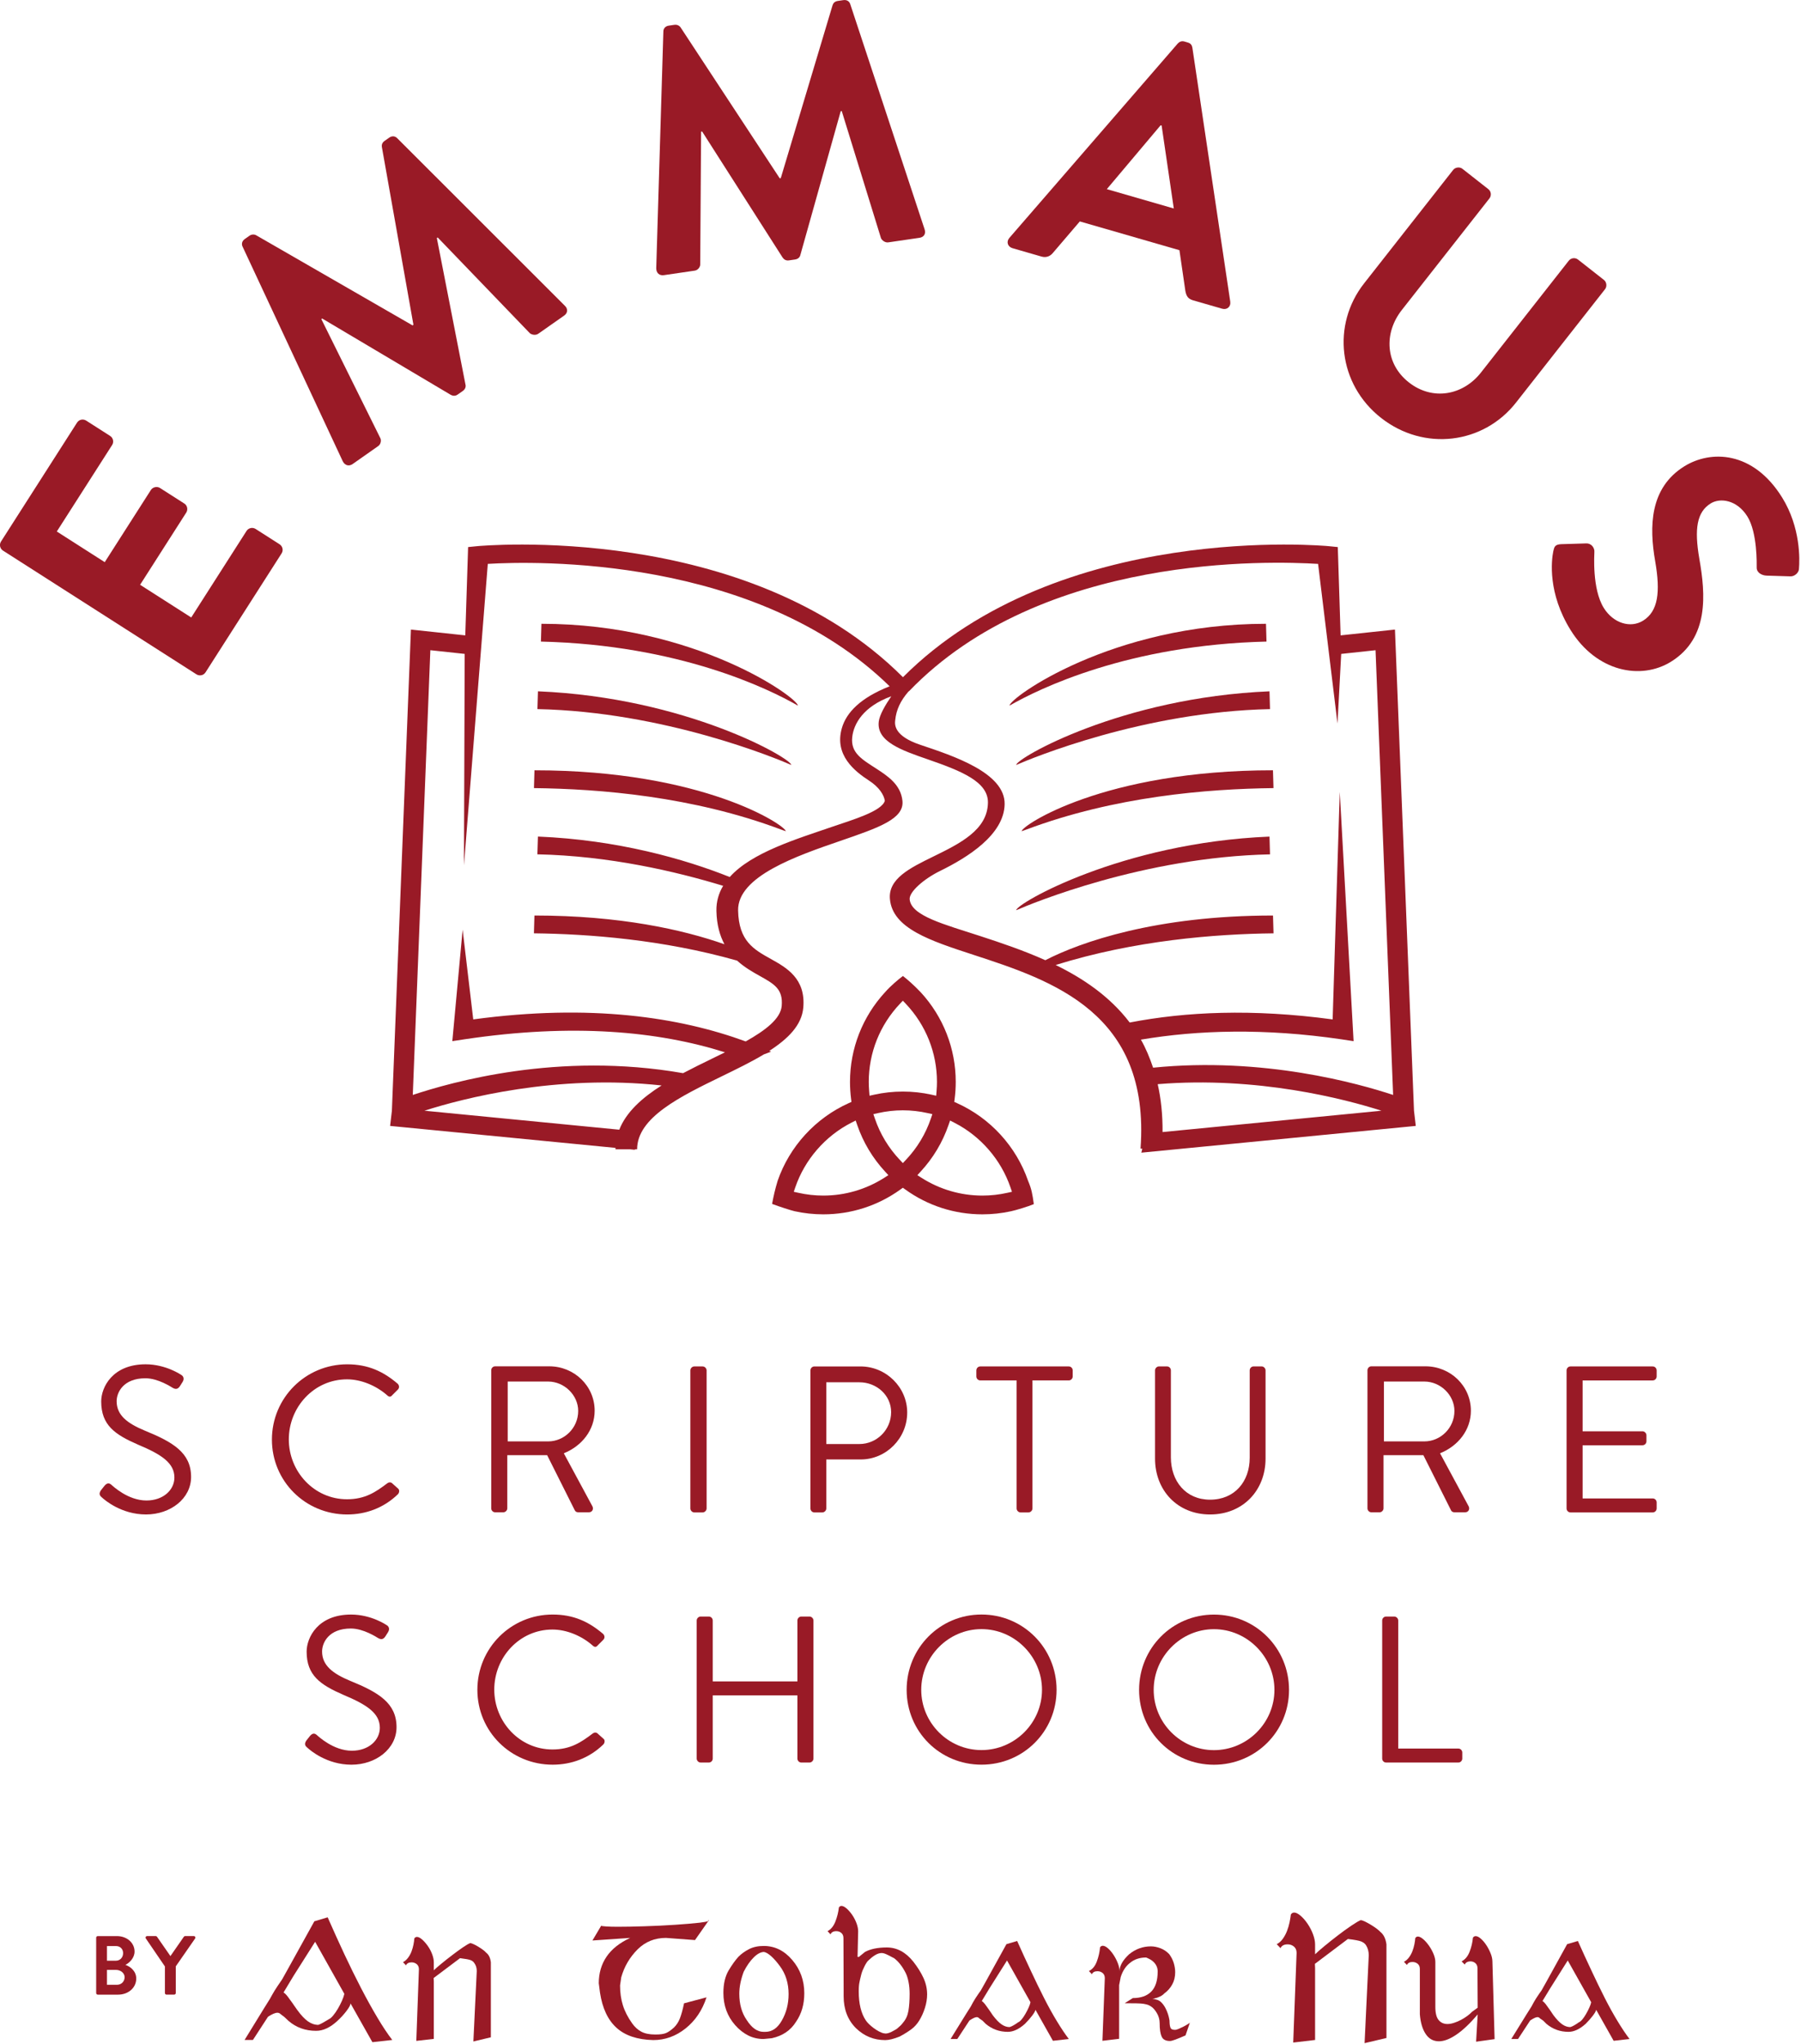 <svg clip-rule="evenodd" fill-rule="evenodd" stroke-linejoin="round" stroke-miterlimit="2" viewBox="0 0 475 539" xmlns="http://www.w3.org/2000/svg"><g fill="#991a26"><g fill-rule="nonzero"><path d="m0 7.735c-1.175 0-2.138-.924-2.23-1.004-.185-.158-.331-.053-.462.119-.066.079-.132.172-.199.251-.158.251-.026.357.079.448.172.16 1.228 1.07 2.786 1.07 1.545 0 2.851-1.003 2.851-2.376 0-1.53-1.148-2.204-2.93-2.93-1.109-.462-1.782-.976-1.782-1.861 0-.554.422-1.452 1.822-1.452.804 0 1.636.554 1.728.607.212.119.344.066.462-.118.053-.08.105-.172.159-.251.158-.251 0-.409-.08-.449 0 0-.963-.673-2.257-.673-2.098 0-2.811 1.452-2.811 2.349 0 1.504.871 2.099 2.323 2.732 1.518.634 2.31 1.175 2.31 2.086 0 .778-.7 1.452-1.769 1.452" transform="matrix(4.167 0 0 4.167 38.624 363.47)"/><path d="m0 5.517c-.079-.053-.185-.065-.317.04-.7.527-1.372.99-2.521.99-2.086 0-3.683-1.756-3.683-3.788 0-2.046 1.597-3.802 3.683-3.802.898 0 1.835.397 2.521.991.132.132.238.144.343.012l.357-.356c.105-.106.092-.264-.014-.369-.897-.766-1.86-1.228-3.194-1.228-2.64 0-4.765 2.125-4.765 4.765s2.125 4.738 4.765 4.738c1.175 0 2.31-.409 3.208-1.28.092-.092.118-.277.013-.357z" transform="matrix(4.167 0 0 4.167 103.345 368.095)"/><path d="m0 .265h-2.561v-3.788h2.561c1.017 0 1.901.857 1.901 1.86 0 1.083-.884 1.928-1.901 1.928m2.943-1.94c0-1.571-1.293-2.812-2.877-2.812h-3.419c-.144 0-.25.119-.25.251v8.737c0 .132.106.251.25.251h.515c.133 0 .251-.119.251-.251v-3.365h2.522l1.754 3.497c.027.053.093.119.212.119h.673c.225 0 .317-.211.225-.383l-1.809-3.352c1.149-.462 1.953-1.479 1.953-2.692" transform="matrix(4.167 0 0 4.167 144.574 379.012)"/><path d="m0-9.239c-.132 0-.25.119-.25.251v8.737c0 .132.118.251.25.251h.528c.132 0 .251-.119.251-.251v-8.737c0-.132-.119-.251-.251-.251z" transform="matrix(4.167 0 0 4.167 183.116 398.845)"/><path d="m0 .581v-3.907h2.099c1.082 0 2.005.818 2.005 1.887 0 1.135-.923 2.02-2.005 2.02zm5.121-1.993c0-1.597-1.333-2.917-2.957-2.917h-2.917c-.144 0-.25.119-.25.251v8.737c0 .132.106.251.25.251h.502c.132 0 .251-.119.251-.251v-3.101h2.178c1.61 0 2.943-1.333 2.943-2.97" transform="matrix(4.167 0 0 4.167 217.928 378.387)"/><path d="m0-9.239h-5.597c-.145 0-.251.119-.251.251v.383c0 .132.106.251.251.251h2.297v8.103c0 .132.118.251.25.251h.502c.132 0 .251-.119.251-.251v-8.103h2.297c.145 0 .25-.119.25-.251v-.383c0-.132-.105-.251-.25-.251" transform="matrix(4.167 0 0 4.167 281.874 398.845)"/><path d="m0-9.371h-.501c-.132 0-.251.119-.251.251v5.583c0 2.006 1.412 3.537 3.484 3.537 2.086 0 3.511-1.531 3.511-3.537v-5.583c0-.132-.118-.251-.251-.251h-.501c-.145 0-.251.119-.251.251v5.53c0 1.505-.95 2.654-2.508 2.654-1.544 0-2.481-1.175-2.481-2.68v-5.504c0-.132-.105-.251-.251-.251" transform="matrix(4.167 0 0 4.167 307.766 399.387)"/><path d="m0 .265h-2.561v-3.788h2.561c1.017 0 1.901.857 1.901 1.86 0 1.083-.884 1.928-1.901 1.928m2.943-1.94c0-1.571-1.293-2.812-2.877-2.812h-3.419c-.144 0-.25.119-.25.251v8.737c0 .132.106.251.25.251h.516c.132 0 .25-.119.25-.251v-3.365h2.522l1.754 3.497c.027.053.093.119.212.119h.673c.225 0 .317-.211.225-.383l-1.809-3.352c1.149-.462 1.953-1.479 1.953-2.692" transform="matrix(4.167 0 0 4.167 375.674 379.012)"/><path d="m0-9.239h-5.201c-.145 0-.25.119-.25.251v8.737c0 .132.105.251.25.251h5.201c.145 0 .25-.119.25-.251v-.383c0-.131-.105-.251-.25-.251h-4.436v-3.365h3.789c.131 0 .251-.105.251-.251v-.383c0-.131-.12-.251-.251-.251h-3.789v-3.219h4.436c.145 0 .25-.119.25-.251v-.383c0-.132-.105-.251-.25-.251" transform="matrix(4.167 0 0 4.167 435.887 398.845)"/><path d="m0-1.109c-1.108-.462-1.781-.977-1.781-1.861 0-.554.422-1.452 1.821-1.452.805 0 1.637.554 1.729.607.211.119.343.066.461-.118.053-.08.106-.172.16-.251.158-.251 0-.409-.08-.449 0 0-.963-.673-2.257-.673-2.099 0-2.812 1.452-2.812 2.349 0 1.504.871 2.099 2.323 2.732 1.518.634 2.31 1.175 2.31 2.086 0 .778-.699 1.452-1.769 1.452-1.174 0-2.137-.924-2.23-1.004-.185-.158-.33-.053-.462.119-.065.079-.132.172-.198.251-.158.251-.027.357.079.448.172.16 1.227 1.07 2.785 1.07 1.545 0 2.852-1.003 2.852-2.376 0-1.531-1.149-2.204-2.931-2.93" transform="matrix(4.167 0 0 4.167 92.37 447.887)"/><path d="m0 6.229-.396-.356c-.079-.053-.184-.066-.317.04-.699.527-1.372.99-2.52.99-2.086 0-3.683-1.756-3.683-3.788 0-2.046 1.597-3.802 3.683-3.802.897 0 1.835.396 2.52.99.133.132.238.145.344.013l.356-.357c.106-.105.092-.263-.013-.369-.898-.765-1.861-1.227-3.195-1.227-2.639 0-4.764 2.125-4.764 4.764 0 2.64 2.125 4.739 4.764 4.739 1.175 0 2.311-.409 3.208-1.281.092-.091.118-.277.013-.356" transform="matrix(4.167 0 0 4.167 159.178 432.595)"/><path d="m0-9.239h-.516c-.144 0-.25.119-.25.251v3.853h-5.359v-3.853c0-.132-.105-.251-.25-.251h-.516c-.131 0-.25.119-.25.251v8.737c0 .132.119.251.25.251h.516c.145 0 .25-.119.25-.251v-3.999h5.359v3.999c0 .132.106.251.25.251h.516c.132 0 .25-.119.25-.251v-8.737c0-.132-.118-.251-.25-.251" transform="matrix(4.167 0 0 4.167 213.503 464.803)"/><path d="m0 .027c0-2.099 1.716-3.841 3.814-3.841 2.099 0 3.829 1.742 3.829 3.841s-1.73 3.814-3.829 3.814c-2.098 0-3.814-1.715-3.814-3.814m8.566 0c0-2.64-2.111-4.765-4.752-4.765-2.639 0-4.738 2.125-4.738 4.765s2.099 4.738 4.738 4.738c2.641 0 4.752-2.098 4.752-4.738" transform="matrix(4.167 0 0 4.167 242.97 445.512)"/><path d="m0 7.655c-2.099 0-3.814-1.716-3.814-3.814 0-2.099 1.715-3.841 3.814-3.841s3.828 1.742 3.828 3.841c0 2.098-1.729 3.814-3.828 3.814m0-8.579c-2.64 0-4.738 2.125-4.738 4.765 0 2.639 2.098 4.738 4.738 4.738 2.641 0 4.752-2.099 4.752-4.738 0-2.64-2.111-4.765-4.752-4.765" transform="matrix(4.167 0 0 4.167 320.17 429.637)"/><path d="m0-9.239h-.515c-.144 0-.25.119-.25.251v8.737c0 .132.106.251.25.251h4.568c.144 0 .251-.119.251-.251v-.383c0-.131-.107-.251-.251-.251h-3.802v-8.103c0-.132-.118-.251-.251-.251" transform="matrix(4.167 0 0 4.167 367.728 464.803)"/><path d="m0-.403-1.517-.97c-.184-.118-.446-.076-.576.127l-3.5 5.475-3.236-2.069 2.921-4.569c.118-.184.076-.446-.127-.576l-1.535-.981c-.185-.119-.458-.059-.576.126l-2.921 4.568-3.034-1.94 3.501-5.473c.13-.203.058-.458-.127-.576l-1.516-.97c-.185-.118-.445-.077-.576.127l-4.813 7.526c-.13.204-.058.458.127.576l12.242 7.829c.186.119.447.077.576-.126l4.814-7.528c.13-.203.058-.457-.127-.576" transform="matrix(4.167 0 0 4.167 73.74 145.216)"/><path d="m0 20.281c.141.277.397.338.631.174l1.616-1.135c.162-.113.205-.357.135-.496l-3.736-7.537c.018-.013.054-.038.054-.038l8.132 4.827c.13.07.282.097.444-.017l.324-.226c.161-.114.206-.28.167-.412l-1.811-9.264s.036-.025.054-.038l5.836 6.063c.125.101.369.143.53.03l1.635-1.147c.233-.164.263-.427.033-.639l-10.589-10.582c-.119-.131-.314-.182-.513-.043l-.287.202c-.161.113-.201.248-.178.393l1.997 11.25c-.018.013-.018.013-.054.038l-9.899-5.704c-.13-.07-.289-.066-.432.034l-.287.203c-.198.138-.218.339-.135.496z" transform="matrix(4.167 0 0 4.167 90.395 37.124)"/><path d="m0 17.4 1.954-.286c.195-.028.344-.228.344-.383l.056-8.413c.022-.003.065-.01.065-.01l5.091 7.972c.084.121.208.214.404.185l.391-.057c.195-.029.309-.156.334-.293l2.552-9.089s.043-.006.066-.009l2.483 8.042c.066.146.265.294.46.266l1.977-.289c.282-.041.427-.263.317-.557l-4.695-14.217c-.047-.171-.199-.303-.439-.268l-.346.051c-.196.028-.292.13-.338.27l-3.279 10.947c-.022.003-.022.003-.065.01l-6.275-9.551c-.084-.12-.227-.188-.401-.163l-.347.051c-.239.035-.347.206-.343.383l-.451 14.969c.001.31.203.48.485.439" transform="matrix(4.167 0 0 4.167 175.099 .057)"/><path d="m0-6.346.063.018.77 5.248-4.239-1.224zm-9.374 7.779 1.835.53c.337.097.588-.059.733-.246l1.691-1.978 6.305 1.82.375 2.575c.063.338.174.508.491.599l1.835.529c.315.092.563-.133.516-.444l-2.397-16.067c-.028-.145-.081-.275-.292-.335l-.211-.062c-.19-.054-.325.021-.426.129l-10.655 12.299c-.206.237-.116.559.2.651" transform="matrix(4.167 0 0 4.167 306.107 59.482)"/><path d="m0-2.531c.135-.173.102-.45-.071-.586l-1.639-1.287c-.19-.148-.45-.102-.586.07l-5.556 7.076c-1.137 1.45-3.063 1.807-4.565.627-1.501-1.178-1.595-3.12-.442-4.588l5.542-7.057c.134-.173.119-.437-.071-.586l-1.639-1.287c-.173-.136-.451-.102-.586.07l-5.637 7.18c-2.06 2.623-1.638 6.385 1.071 8.513 2.728 2.14 6.483 1.657 8.542-.966z" transform="matrix(4.167 0 0 4.167 423.32 86.807)"/><path d="m0-8.592c-1.844-2.962-4.527-2.997-6.186-1.966-2.199 1.369-2.226 3.817-1.844 6.008.341 1.959.187 3.166-.763 3.758-.801.499-1.887.166-2.49-.803-.754-1.211-.594-3.404-.596-3.532.026-.249-.171-.566-.524-.552l-1.574.048c-.402.018-.437.169-.501.441-.122.593-.362 2.656 1.099 5.003 1.635 2.627 4.438 3.184 6.357 1.99 2.403-1.497 2.184-4.255 1.786-6.515-.325-1.892-.158-2.952.718-3.497.596-.371 1.664-.235 2.325.827.637 1.025.588 3.02.588 3.227-.01.317.312.503.628.514l1.503.047c.268.014.55-.239.545-.495.048-.546.113-2.603-1.071-4.503" transform="matrix(4.167 0 0 4.167 470.003 166.97)"/><path d="m0 2.456h-.641v-.942h.578c.275 0 .54.196.54.461 0 .275-.212.481-.477.481m-.641-2.451h.567c.269 0 .455.185.455.45s-.186.477-.455.477h-.567zm1.165 1.191c.248-.116.582-.434.582-.842 0-.556-.487-.979-1.117-.979h-1.213c-.057 0-.1.047-.1.101v3.504c0 .053.043.101.1.101h1.283c.645 0 1.153-.429 1.153-1.021 0-.488-.407-.774-.688-.864" transform="matrix(4.167 0 0 4.167 30.882 513.179)"/><path d="m0-3.706c-.042 0-.068.026-.085.047l-.847 1.219-.847-1.219c-.016-.021-.042-.047-.084-.047h-.541c-.084 0-.127.084-.084.153l1.207 1.769v1.683c0 .053.042.101.1.101h.488c.052 0 .1-.048.1-.101v-1.689l1.223-1.763c.043-.069 0-.153-.085-.153z" transform="matrix(4.167 0 0 4.167 48.832 526.012)"/><path d="m0 2.655c-.076.172-.162.339-.258.503-.096.163-.195.307-.296.428-.1.122-.188.199-.264.232l-.063.038c-.126.075-.237.141-.334.195-.096.055-.19.099-.282.132-.227 0-.445-.073-.654-.22-.21-.147-.437-.388-.68-.723l-.239-.34-.05-.075c-.118-.168-.225-.316-.321-.441-.097-.125-.183-.209-.258-.251l.629-1.044 1.371-2.164 1.849 3.295c-.024.119-.075.263-.15.435m1.207-.799c-.352-.68-.7-1.387-1.044-2.12-.344-.734-.7-1.52-1.069-2.359l-.843.252-1.673 3.019-.365.654c-.227.328-.386.566-.479.717-.1.168-.201.344-.301.529l-.377.603-1.221 1.988h.528l.956-1.471c.26-.168.457-.252.592-.252.075 0 .138.025.189.075l.263.201.252.239c.487.42 1.07.629 1.749.629.445 0 .894-.209 1.346-.629.227-.209.422-.422.585-.641.164-.218.246-.373.246-.465l1.384 2.453 1.258-.139c-.286-.369-.598-.838-.938-1.409-.34-.57-.685-1.195-1.038-1.874" transform="matrix(4.167 0 0 4.167 90.195 516.554)"/><path d="m0-4.969c-.084-.063-.181-.128-.289-.195-.109-.068-.21-.122-.303-.164-.092-.042-.163-.067-.214-.076-.1.034-.257.124-.471.271-.214.146-.445.314-.692.503-.248.189-.478.371-.692.548-.214.175-.367.31-.459.402v-.503c0-.159-.036-.334-.108-.522-.071-.189-.165-.366-.283-.529-.117-.163-.236-.297-.358-.402-.121-.105-.229-.157-.32-.157-.068 0-.123.033-.165.1-.007.118-.027.249-.056.397-.029.146-.071.291-.125.433-.055.143-.129.275-.221.397-.093.121-.197.212-.314.27l.188.202c.059-.126.177-.189.353-.189.126 0 .234.037.327.113.092.076.139.185.139.328l-.165 4.529 1.108-.126v-3.649l-.013-.202 1.673-1.258c.345.042.568.084.674.126.104.042.182.106.232.189.101.135.152.302.152.504l-.214 4.453 1.106-.264v-4.743c-.033-.285-.134-.491-.302-.617-.042-.05-.104-.107-.188-.169" transform="matrix(4.167 0 0 4.167 127.415 534.929)"/><path d="m0-3.941c.486-.486 1.086-.729 1.799-.729l1.837.138.843-1.205c-.081.036-.263.07-.554.105-.403.045-.916.089-1.541.131s-1.269.074-1.932.094c-.662.022-1.228.032-1.698.032-.302 0-.545-.006-.73-.019-.184-.013-.294-.026-.327-.044l-.553.932 2.39-.164c-.671.31-1.17.707-1.497 1.189s-.491 1.042-.491 1.679l.076.591c.15.99.499 1.733 1.044 2.227.545.495 1.321.755 2.327.78.747 0 1.429-.245 2.045-.736.616-.49 1.059-1.147 1.327-1.969l-1.422.378c-.084.403-.172.721-.263.956-.093.235-.219.428-.378.578-.185.168-.35.284-.497.347s-.371.094-.673.094c-.377 0-.678-.061-.9-.183-.222-.121-.413-.295-.572-.521-.277-.386-.473-.772-.592-1.158-.117-.377-.175-.793-.175-1.246l.075-.515c.193-.68.537-1.267 1.032-1.762" transform="matrix(4.167 0 0 4.167 168.149 530.512)"/></g><path d="m-.039-.026h.041v.037h-.041z" transform="matrix(0 -4.167 -4.167 0 186.857 506.429)"/><path d="m0 3.547c-.269.479-.616.718-1.044.718h-.113c-.395 0-.751-.252-1.07-.755-.31-.444-.465-.998-.465-1.661 0-.419.091-.881.276-1.384.193-.377.403-.68.63-.905.225-.227.444-.345.653-.353.135.026.29.117.466.277.177.159.356.365.541.617.369.494.554 1.086.554 1.773 0 .621-.143 1.179-.428 1.673m-1.145-4.718c-.361 0-.671.068-.931.201-.26.135-.483.294-.667.479-.193.21-.399.495-.616.855-.227.378-.34.856-.34 1.435 0 .797.248 1.476.742 2.038.252.285.526.503.824.654s.623.227.976.227l.528-.051c.679-.151 1.187-.495 1.523-1.031.351-.504.528-1.108.528-1.813 0-.812-.256-1.517-.768-2.113-.503-.587-1.103-.881-1.799-.881" fill-rule="nonzero" transform="matrix(4.167 0 0 4.167 206.203 518.054)"/><path d="m0 4.782c-.051.298-.164.547-.34.748-.042.059-.093.118-.15.177-.06.058-.135.125-.227.201l-.012.013c-.077.049-.188.113-.334.188-.147.075-.279.113-.396.113-.018 0-.034-.003-.051-.012h-.038c-.092-.017-.197-.057-.314-.119-.117-.064-.233-.137-.346-.221s-.214-.17-.302-.258-.153-.165-.195-.232c-.294-.445-.441-1.053-.441-1.825 0-.259.017-.461.051-.604.008-.033.021-.092.037-.176.042-.168.068-.272.077-.314.042-.152.11-.322.207-.51.096-.189.182-.313.257-.371.119-.117.25-.222.397-.315.146-.091.287-.138.422-.138.083 0 .182.025.295.076.113.05.246.117.396.201.009 0 .042.017.101.05.277.21.52.52.73.932.075.15.136.341.182.572.046.23.069.479.069.748 0 .42-.025.778-.075 1.076m.314-3.102c-.478-.603-1.04-.906-1.685-.906-.563 0-1.02.093-1.372.278l-.403.327-.075-.013.038-1.61c0-.16-.036-.333-.107-.523-.071-.188-.163-.364-.276-.528-.114-.163-.232-.298-.353-.402-.122-.105-.228-.158-.321-.158-.067 0-.121.033-.163.101-.034.302-.108.598-.221.887-.113.29-.278.493-.496.61l.188.201c.059-.134.18-.201.365-.201.126 0 .233.038.321.113s.132.185.132.327l.012 3.259v.415c0 .83.26 1.506.781 2.026.519.503 1.136.754 1.849.754.235 0 .541-.075.918-.226.294-.159.539-.313.737-.459.196-.147.362-.329.497-.548.15-.243.272-.511.364-.805.093-.294.139-.579.139-.855 0-.36-.079-.709-.233-1.044-.155-.336-.367-.676-.636-1.02" fill-rule="nonzero" transform="matrix(4.167 0 0 4.167 239.595 510.345)"/><path d="m0 2.127c-.062.138-.132.272-.207.402s-.153.244-.233.34-.153.157-.22.182c-.093.067-.185.128-.277.182-.092.055-.18.095-.264.121-.176 0-.348-.059-.516-.177-.168-.117-.352-.31-.554-.578l-.188-.278c-.009-.016-.025-.042-.051-.075-.092-.134-.176-.25-.251-.346-.076-.096-.143-.162-.202-.195l.504-.83 1.095-1.736 1.484 2.641c-.017.093-.057.208-.12.347m.981-.61c-.272-.537-.551-1.11-.835-1.718-.287-.608-.576-1.239-.869-1.894l-.679.201-1.334 2.417-.289.515c-.093.126-.202.285-.328.479-.025.042-.045.075-.062.1-.06.092-.139.235-.239.428l-.302.478-.981 1.585h.427l.768-1.17c.209-.142.364-.214.465-.214.058 0 .109.025.151.076l.214.15.201.201c.402.336.868.504 1.397.504.343 0 .705-.168 1.082-.504.175-.175.329-.349.459-.521.129-.172.199-.296.208-.371l1.107 1.963 1.006-.114c-.227-.294-.476-.665-.748-1.114-.274-.448-.546-.941-.819-1.477" fill-rule="nonzero" transform="matrix(4.167 0 0 4.167 271.278 520.595)"/><path d="m0 4.241c-.102.05-.197.094-.29.132-.092.038-.159.056-.201.056-.152 0-.245-.035-.283-.107-.038-.07-.061-.178-.07-.32 0-.126-.008-.214-.024-.265-.018-.092-.044-.196-.082-.314s-.091-.241-.157-.371c-.068-.13-.15-.246-.246-.346-.096-.101-.204-.163-.321-.189l-.151-.038h-.112l.314-.088c.209-.075.356-.164.44-.264.209-.151.377-.339.503-.566.126-.226.189-.486.189-.78 0-.185-.03-.375-.088-.572-.059-.197-.155-.388-.289-.572-.16-.168-.345-.292-.554-.373-.21-.079-.411-.119-.604-.119-.512 0-.973.168-1.384.503-.403.378-.604.735-.604 1.07 0-.16-.038-.333-.113-.522-.075-.188-.168-.365-.277-.528-.109-.164-.224-.298-.346-.404-.121-.104-.229-.157-.32-.157-.076 0-.135.034-.177.101-.024.294-.092.59-.201.887-.11.298-.277.501-.503.611l.188.201c.059-.126.176-.189.353-.189.126 0 .234.038.327.113.092.076.138.184.138.327l-.151 3.964 1.057-.126v-3.398l.101-.515c.125-.395.327-.696.604-.906.268-.218.604-.327 1.006-.327.084.034.168.074.252.12.084.045.159.102.226.169.167.168.251.365.251.591 0 .572-.133.994-.402 1.272-.269.276-.658.415-1.17.415l-.516.327c.269 0 .512.002.73.006.218.005.373.014.466.031l.126.025c.075.017.134.034.176.051s.096.046.163.088c.126.075.25.214.371.415.122.201.182.419.182.654 0 .377.042.659.126.843.084.185.26.277.529.277.067 0 .184-.032.352-.094.168-.064.357-.141.567-.234.007 0 .029-.007.062-.024l.276-.806c-.016.017-.068.053-.157.108-.088.054-.181.106-.282.157" fill-rule="nonzero" transform="matrix(4.167 0 0 4.167 311.991 516.845)"/><path d="m0-6.203c-.109-.083-.232-.167-.371-.251s-.264-.153-.377-.208-.204-.086-.271-.094c-.126.05-.323.165-.591.346-.269.181-.556.388-.862.623-.306.234-.593.463-.862.686-.269.221-.461.391-.579.508v-.629c0-.192-.044-.406-.132-.641s-.203-.457-.346-.667c-.142-.209-.292-.379-.446-.509-.155-.13-.288-.195-.396-.195-.093 0-.164.042-.214.126-.018.15-.044.316-.082.497-.038.179-.09.358-.158.534-.067.177-.155.342-.264.497s-.238.271-.39.346l.239.252c.076-.159.227-.24.454-.24.15 0 .283.047.395.139.113.093.17.227.17.402l-.214 5.674 1.384-.163v-4.554l-.012-.264 2.088-1.573c.428.05.709.103.843.157.135.055.235.133.303.233.117.185.175.399.175.642l-.264 5.56 1.384-.327v-5.926c-.05-.36-.176-.62-.377-.78-.042-.05-.118-.117-.227-.201" fill-rule="nonzero" transform="matrix(4.167 0 0 4.167 363.149 534.512)"/><path d="m0-4.503c-.075-.189-.168-.365-.277-.529-.109-.163-.224-.297-.346-.403-.121-.104-.229-.157-.32-.157-.077 0-.135.034-.177.101-.026.294-.094.588-.207.881-.113.294-.283.499-.51.616l.201.201c.059-.134.181-.201.365-.201.118 0 .22.038.308.113.088.076.133.185.133.327l.012 2.491-.365.265c-.067.075-.159.157-.277.245-.117.088-.249.172-.395.251-.148.08-.298.146-.454.195-.155.051-.295.076-.421.076-.235 0-.421-.083-.56-.251s-.208-.445-.208-.83v-2.844c0-.151-.037-.318-.113-.503s-.174-.363-.295-.535c-.122-.172-.246-.311-.371-.415-.126-.105-.236-.157-.327-.157-.068 0-.123.033-.165.1-.007.117-.027.25-.056.397-.029.146-.071.291-.126.433-.055.143-.128.276-.22.397-.093.122-.197.212-.314.27l.188.201c.059-.126.176-.188.353-.188.126 0 .234.038.327.113.092.075.138.185.138.327v2.868c.042.529.166.947.372 1.252.205.307.484.459.836.459.319 0 .683-.137 1.094-.415.411-.276.865-.704 1.359-1.283l-.101 1.724 1.171-.163-.139-4.908c0-.159-.038-.333-.113-.521" fill-rule="nonzero" transform="matrix(4.167 0 0 4.167 393.137 533.887)"/><path d="m0 2.127c-.062.138-.132.272-.207.402s-.153.244-.233.34-.153.157-.22.182c-.093.067-.185.128-.277.182-.092.055-.18.095-.264.121-.176 0-.348-.059-.516-.177-.168-.117-.352-.31-.554-.578l-.188-.278c-.009-.016-.025-.042-.051-.075-.092-.134-.176-.25-.251-.346-.076-.096-.143-.162-.202-.195l.504-.83 1.095-1.736 1.484 2.641c-.017.093-.057.208-.12.347m.981-.61c-.272-.537-.551-1.11-.835-1.718-.287-.608-.576-1.239-.869-1.894l-.679.201-1.334 2.417-.289.515c-.093.126-.202.285-.328.479-.025.042-.045.075-.062.1-.06.092-.139.235-.239.428l-.302.478-.981 1.585h.427l.768-1.17c.209-.142.364-.214.465-.214.058 0 .109.025.151.076l.214.15.201.201c.402.336.868.504 1.397.504.343 0 .705-.168 1.082-.504.175-.175.329-.349.459-.521.129-.172.199-.296.208-.371l1.107 1.963 1.006-.114c-.227-.294-.476-.665-.748-1.114-.274-.448-.546-.941-.819-1.477" fill-rule="nonzero" transform="matrix(4.167 0 0 4.167 419.162 520.595)"/><path d="m0-18.413c8.425-8.76 22.929-8.239 25.896-8.062l1.228 10.102.234-4.405 2.174-.234 1.113 28.145c-2.174-.719-8.212-2.427-15.193-1.725-.213-.636-.464-1.235-.77-1.775 3.595-.609 7.828-.734 12.693-.02l.767.116-.875-15.774-.45 14.398c-5.097-.689-9.326-.484-12.845.197-1.251-1.647-2.934-2.783-4.685-3.641 5.006-1.562 10.077-1.96 13.788-2.004l-.033-1.127c-7.406 0-12.174 1.677-14.411 2.828-1.408-.631-2.832-1.107-4.09-1.518-2.299-.751-4.401-1.283-4.496-2.334-.042-.475.906-1.298 1.923-1.796 1.748-.856 4.048-2.292 4.088-4.219.042-2-3.283-3.073-5.354-3.77-1.639-.552-1.607-1.263-1.573-1.542.067-.676.336-1.241.849-1.834.007-.002.013-.004.022-.006m16.052 27.895c.007-1.111-.101-2.119-.308-3.031 6.314-.513 11.853.942 14.163 1.681zm-20.298-25.565c-.499 1.719.834 2.746 1.719 3.322.661.43.941.911 1 1.274-.174.664-2.077 1.219-3.282 1.633-2.269.781-5.138 1.634-6.534 3.196-2.854-1.14-7.093-2.352-12.14-2.561l-.034 1.125c4.537.095 8.756 1.079 11.756 1.993-.279.468-.437.992-.425 1.587.019.891.219 1.567.508 2.111-2.637-.928-6.632-1.819-12.027-1.819l-.032 1.127c3.481.041 8.161.395 12.859 1.727.461.42.975.714 1.424.964.93.519 1.493.833 1.4 1.908-.07.809-1.032 1.544-2.278 2.243-4.187-1.533-9.811-2.398-17.245-1.394l-.672-5.681-.652 7.057.765-.116c6.879-1.03 12.278-.51 16.492.823-.275.136-.554.272-.832.407-.601.293-1.219.595-1.821.913-7.901-1.387-14.704.582-17.107 1.377l1.112-28.145 2.174.234-.047 13.377 1.509-19.074c2.916-.174 16.952-.548 25.433 7.747-1.856.733-2.737 1.663-3.023 2.645m-14.088 25.417-12.333-1.202c2.413-.773 8.348-2.324 15.011-1.598-1.228.778-2.238 1.679-2.678 2.8m-9.017-36.928-.551.056-.179 5.588-3.44-.368-1.205 30.451-.113.961 14.269 1.391c-.001.031-.007.058-.007.088h.908l.337.034-.021-.034h.148c0-2.012 2.732-3.341 5.375-4.626.938-.457 1.856-.904 2.652-1.382.189-.071.35-.131.456-.17-.037-.017-.081-.032-.119-.048 1.197-.772 2.06-1.632 2.154-2.745.159-1.84-1.067-2.524-2.052-3.073-1.092-.608-2.033-1.133-2.074-3.067-.048-2.165 3.73-3.464 6.489-4.413 2.43-.836 4.035-1.388 3.912-2.533-.11-1.028-.929-1.56-1.651-2.031-.9-.585-1.637-.989-1.527-1.996.093-.844.699-1.939 2.473-2.585-.39.567-.739 1.178-.792 1.589-.165 1.273 1.428 1.824 3.113 2.407 2.164.749 3.816 1.426 3.795 2.739-.026 1.726-1.772 2.582-3.461 3.409-1.47.72-2.858 1.399-2.742 2.689.165 1.857 2.536 2.631 5.281 3.528 4.994 1.632 11.209 3.663 10.581 12.266l.112.007c-.021.083-.04.167-.06.249l17.369-1.693-.113-.961-1.205-30.451-3.44.368-.178-5.588-.552-.056c-.172-.018-17.081-1.606-26.971 8.291-9.89-9.897-26.799-8.309-26.971-8.291" fill-rule="nonzero" transform="matrix(4.167 0 0 4.167 239.728 259.028)"/><path d="m0 3.208.098.283c.378 1.097.97 2.088 1.761 2.946l.211.229-.262.168c-1.156.736-2.49 1.125-3.858 1.125-.528 0-1.061-.06-1.584-.178l-.283-.063.094-.276c.599-1.757 1.895-3.252 3.555-4.097zm2.798-7.383.189-.2.19.2c1.269 1.344 1.969 3.097 1.969 4.939 0 .177-.008.366-.025.577l-.024.298-.292-.065c-.595-.132-1.206-.199-1.818-.199-.61 0-1.221.067-1.816.199l-.293.065-.024-.298c-.017-.213-.025-.402-.025-.577 0-1.842.699-3.595 1.969-4.939m3.178 7.383.266.137c1.661.845 2.957 2.34 3.557 4.097l.094.276-.284.063c-.523.118-1.056.178-1.585.178-1.368 0-2.701-.389-3.856-1.125l-.263-.168.211-.229c.791-.858 1.383-1.849 1.762-2.946zm-2.989 2.694-.189-.2c-.717-.759-1.25-1.64-1.584-2.623l-.094-.274.283-.064c.523-.118 1.056-.179 1.584-.179.529 0 1.062.061 1.585.179l.283.064-.093.274c-.335.983-.868 1.864-1.585 2.623zm-7.924 1.119c-.164.539-.259.963-.353 1.465.455.171 1.191.409 1.424.462.595.132 1.205.198 1.816.198 1.765 0 3.454-.543 4.885-1.574l.152-.109.153.109c1.431 1.031 3.121 1.574 4.884 1.574.612 0 1.223-.066 1.819-.198.316-.069 1.057-.29 1.433-.449-.091-.66-.144-.954-.361-1.469-.752-2.178-2.392-3.972-4.498-4.921l-.177-.079.025-.192c.046-.355.069-.716.069-1.074 0-2.106-.788-4.121-2.216-5.671-.402-.425-.853-.825-1.128-1.031-.305.23-.784.632-1.131 1.028-1.43 1.553-2.217 3.568-2.217 5.674 0 .358.023.719.068 1.074l.025.192-.176.079c-2.107.949-3.746 2.743-4.496 4.912" fill-rule="nonzero" transform="matrix(4.167 0 0 4.167 225.674 282.128)"/><path d="m0-5.177c-9.779 0-16.257 4.719-16.229 5.177 1.851-1.065 7.523-3.844 16.261-4.051z" fill-rule="nonzero" transform="matrix(4.167 0 0 4.167 333.895 186.074)"/><path d="m0 4.66c.974-.424 8.053-3.367 16.063-3.534l-.032-1.126c-9.403.389-16.054 4.26-16.031 4.66" fill-rule="nonzero" transform="matrix(4.167 0 0 4.167 268.02 182.312)"/><path d="m8.52-6.246c-.01.073-.027.169-.055.318-1.125 5.855-.601 11.737.055 15.853l-1.117.158c-1.809-10.565.776-16.284 1.117-16.329" fill-rule="nonzero" transform="matrix(.703 4.107 4.107 -.703 289.12 179.82)"/><path d="m0 4.66c.974-.424 8.053-3.367 16.063-3.535l-.032-1.125c-9.403.389-16.054 4.26-16.031 4.66" fill-rule="nonzero" transform="matrix(4.167 0 0 4.167 268.02 220.62)"/><path d="m0-5.177-.032 1.126c8.738.207 14.41 2.986 16.261 4.051.028-.458-6.45-5.177-16.229-5.177" fill-rule="nonzero" transform="matrix(4.167 0 0 4.167 142.799 186.074)"/><path d="m0-4.66-.033 1.126c8.011.167 15.09 3.11 16.064 3.534.023-.4-6.629-4.27-16.031-4.66" fill-rule="nonzero" transform="matrix(4.167 0 0 4.167 141.882 201.724)"/><path d="m-8.519-6.245c.34.045 2.926 5.763 1.116 16.329l-1.116-.159c.655-4.117 1.18-9.997.054-15.853-.027-.148-.044-.246-.054-.317" fill-rule="nonzero" transform="matrix(.703 -4.107 -4.107 -.703 187.578 179.824)"/></g></svg>
